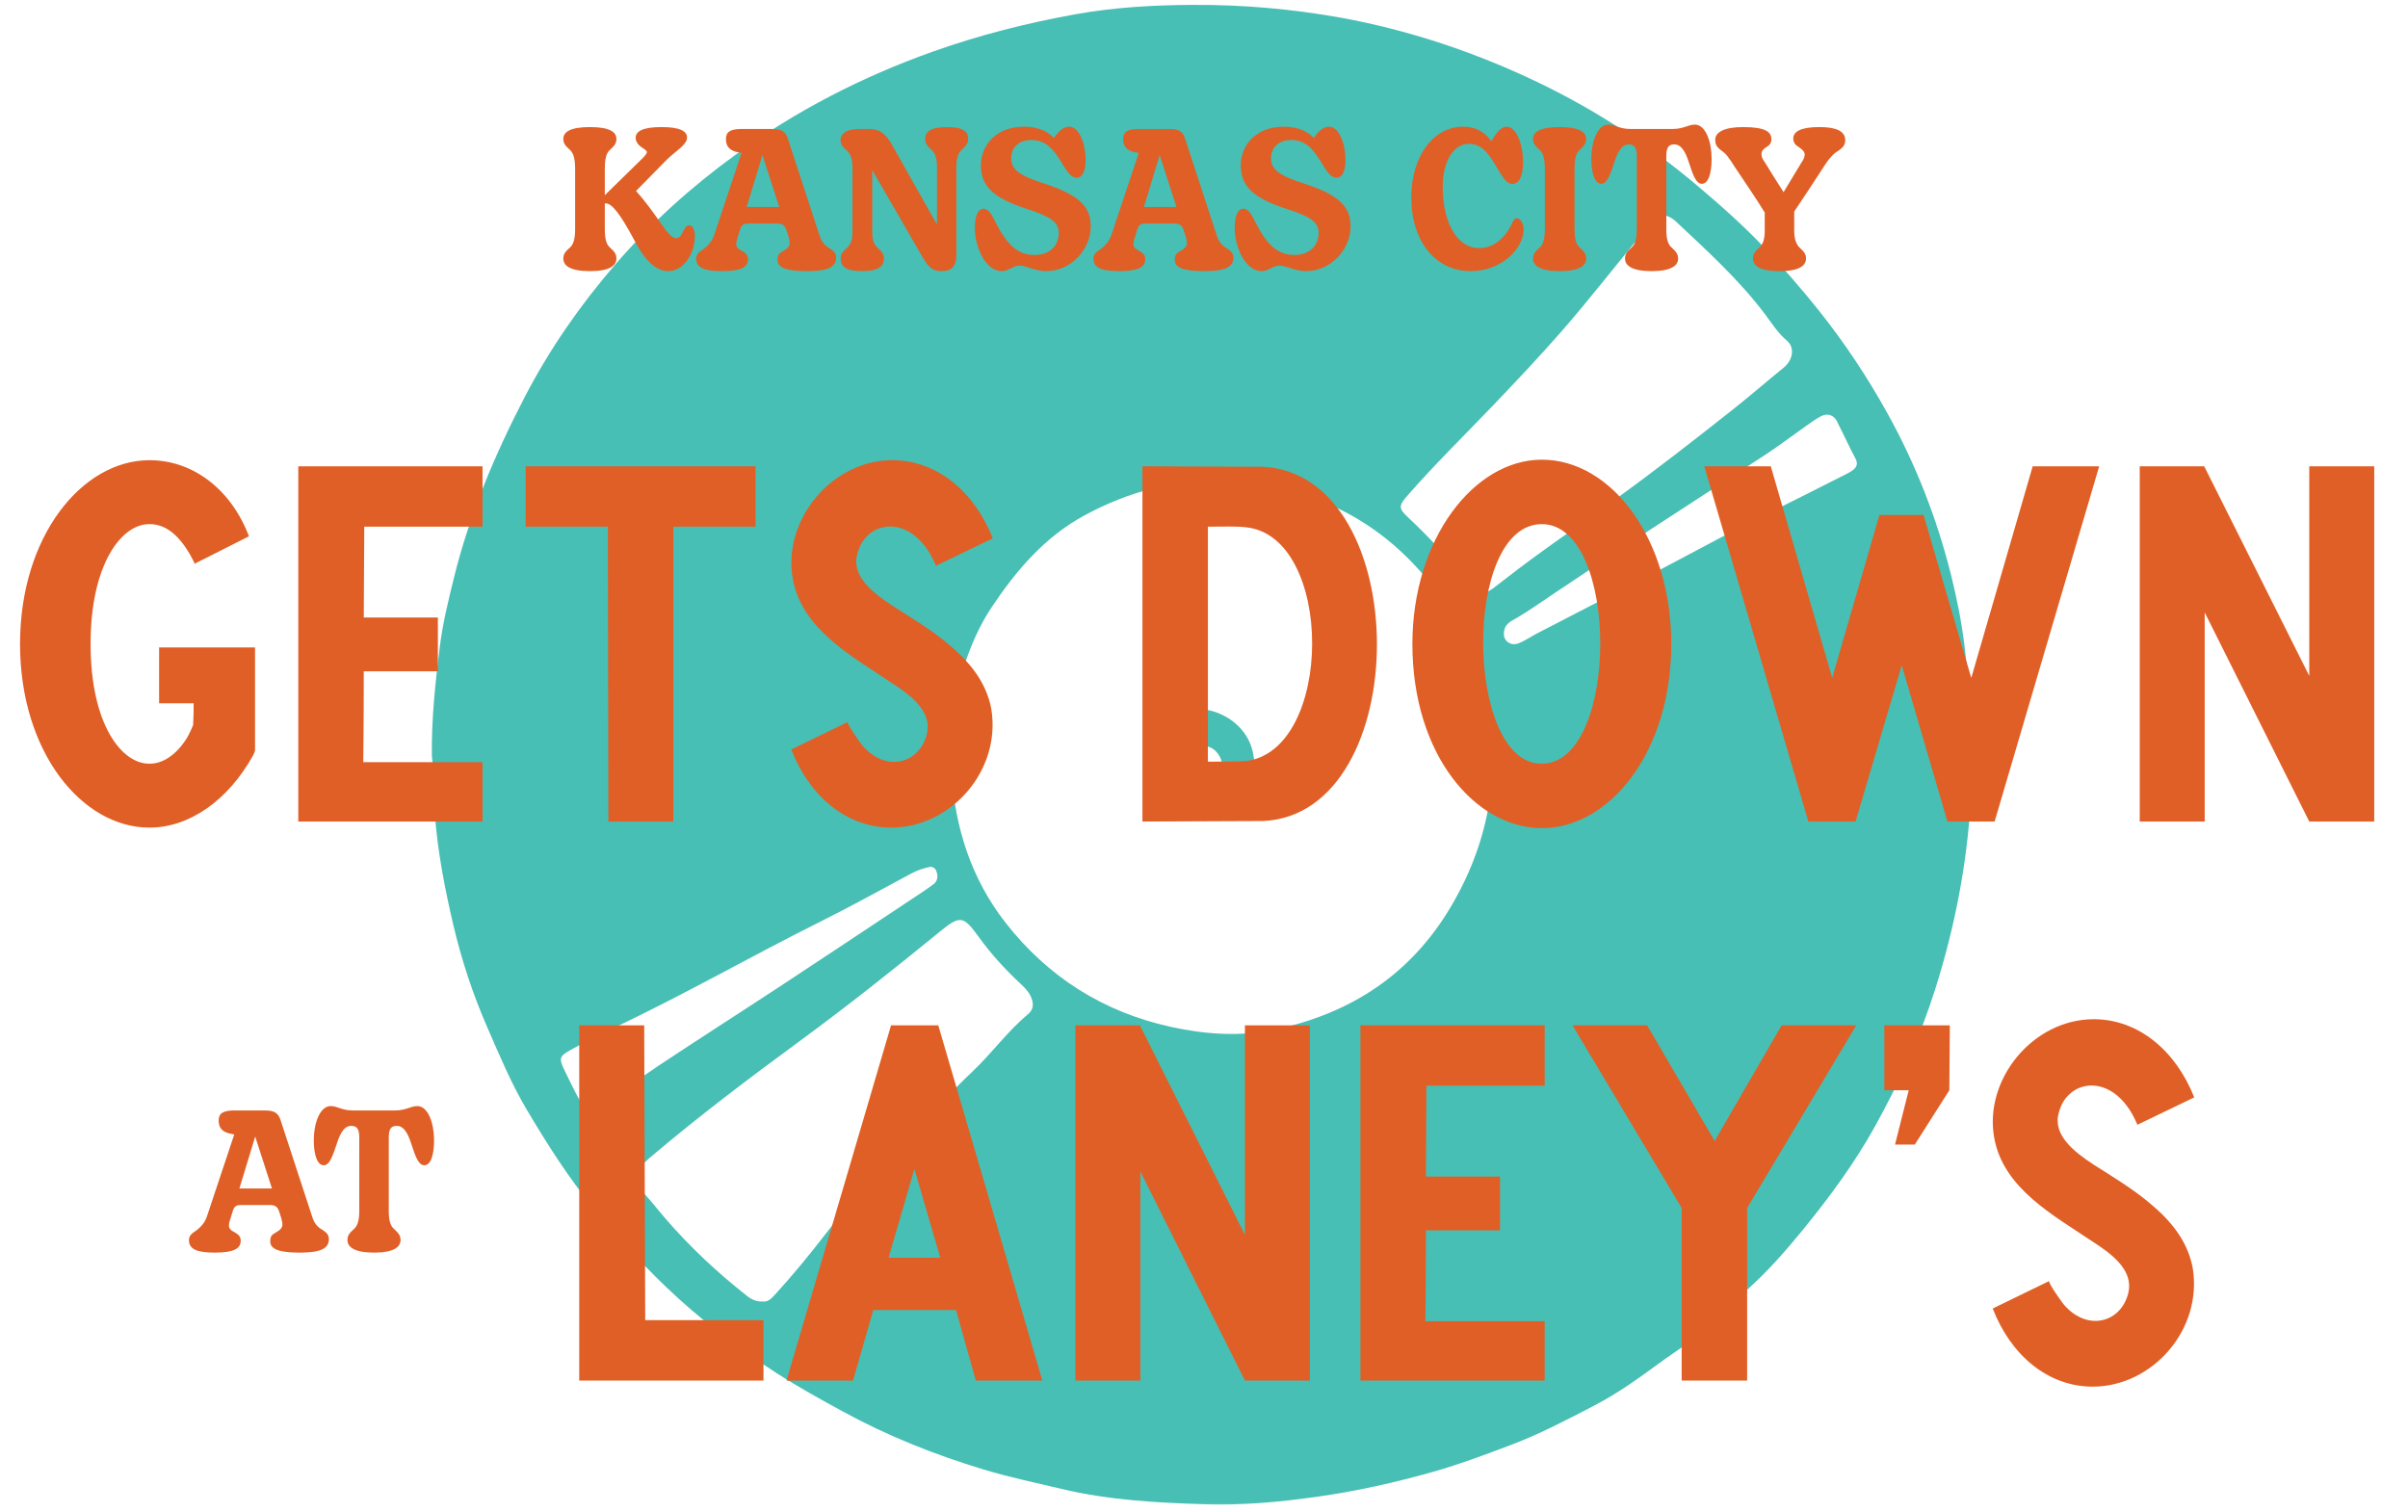 <?xml version="1.0" encoding="UTF-8"?> <svg xmlns="http://www.w3.org/2000/svg" width="379" height="238" viewBox="0 0 379 238" fill="none"><mask id="mask0_2169_11512" style="mask-type:luminance" maskUnits="userSpaceOnUse" x="67" y="0" width="244" height="238"><path d="M311 0H67V237.621H311V0Z" fill="white"></path></mask><g mask="url(#mask0_2169_11512)"><path d="M169.301 2.24C161.673 3.613 154.152 5.514 146.807 8.128C135.66 12.1 125.294 17.428 115.734 24.382C108.811 29.411 102.478 35.115 96.897 41.57C91.362 47.964 86.539 54.895 82.622 62.431C77.876 71.562 73.905 80.977 71.436 90.997C70.547 94.601 69.665 98.204 69.213 101.884C68.507 107.527 67.909 113.192 67.971 118.897C68.308 122.063 68.216 125.26 68.461 128.449C68.921 134.253 70.018 139.919 71.336 145.546C72.632 151.081 74.411 156.479 76.695 161.715C78.62 166.123 80.467 170.578 82.921 174.702C86.11 180.069 89.437 185.351 93.447 190.197C96.981 194.467 100.677 198.584 104.656 202.417C110.045 207.6 115.995 212.131 122.289 216.187C125.647 218.349 129.151 220.273 132.654 222.19C139.708 226.046 147.099 228.982 154.765 231.305C158.859 232.547 163.038 233.414 167.193 234.403C174.561 236.151 182.059 236.549 189.534 236.795C195.437 236.994 201.386 236.442 207.274 235.614C213.5 234.74 219.602 233.375 225.651 231.658C229.784 230.485 233.786 228.975 237.803 227.457C242.365 225.739 246.65 223.47 250.944 221.247C254.532 219.384 257.874 216.999 261.141 214.592C263.74 212.675 266.569 211.035 268.861 208.719C270.808 206.749 272.886 204.901 274.948 203.061C278.26 200.11 281.166 196.775 283.926 193.386C288.081 188.272 291.991 182.959 295.211 177.125C299.006 170.233 302.249 163.126 304.603 155.658C307.677 145.922 309.617 135.94 310.2 125.697C310.652 117.739 310.184 109.85 309.234 101.961C308.774 98.112 308.03 94.317 307.095 90.568C304.856 81.59 301.498 73.019 297.005 64.946C293.893 59.349 290.366 54.029 286.349 48.976C283.612 45.542 280.729 42.237 277.754 39.056C274.511 35.598 270.931 32.439 267.289 29.35C259.009 22.327 249.955 16.562 240.095 12.038C230.819 7.783 221.197 4.655 211.131 2.8C203.395 1.412 195.621 0.73 187.77 0.768C181.576 0.799 175.381 1.144 169.309 2.24M91.132 173.023C90.311 171.505 89.56 169.957 88.809 168.4C87.965 166.652 88.042 166.261 89.713 165.334C91.829 164.168 93.968 163.034 96.153 162.014C107.354 156.77 118.065 150.591 129.128 145.078C133.958 142.671 138.673 140.049 143.426 137.504C144.354 137.005 145.32 136.676 146.439 136.446C146.823 136.446 147.183 136.645 147.359 137.09C147.674 137.887 147.612 138.677 146.907 139.206C145.803 140.034 144.638 140.777 143.488 141.544C136.695 146.052 129.917 150.575 123.102 155.053C116.639 159.3 110.122 163.463 103.674 167.741C100.738 169.688 97.924 171.812 95.065 173.867C93.309 175.132 92.159 174.917 91.132 173.008M152.994 168.745C149.675 171.866 146.631 175.285 143.534 178.635C138.826 183.741 134.111 188.84 129.848 194.36C127.349 197.595 124.727 200.792 121.944 203.828C121.392 204.426 120.886 204.978 120.058 204.878C119.084 204.917 118.318 204.579 117.612 204.027C112.928 200.347 108.596 196.299 104.702 191.784C103.36 190.235 102.126 188.579 100.684 187.138C99.726 186.179 99.887 185.39 100.424 184.378C100.922 183.427 101.681 182.752 102.471 182.078C110.053 175.645 117.996 169.665 126 163.785C133.459 158.303 140.697 152.561 147.85 146.711C151.154 144.013 151.614 144.12 154.091 147.547C156.015 150.215 158.246 152.638 160.661 154.892C161.366 155.543 162.01 156.218 162.355 157.146C162.723 158.142 162.639 158.955 161.757 159.691C158.522 162.39 156.069 165.855 152.994 168.738M234.982 119.142C234.974 127.591 232.659 135.495 228.312 142.801C222.002 153.412 212.603 159.53 200.696 162.06C195.192 163.233 189.702 162.834 184.259 161.638C173.625 159.3 164.916 153.772 158.254 145.232C152.841 138.301 150.296 130.251 149.736 121.465C149.36 115.6 150.012 109.949 151.883 104.422C152.933 101.309 154.259 98.304 156.092 95.567C159.971 89.763 164.456 84.504 170.689 81.13C177.574 77.397 184.941 75.411 192.876 75.672C208.854 76.561 220.944 83.921 229.147 97.644C233.096 104.245 234.997 111.513 234.989 119.142M289.155 66.403C290.144 68.304 291.01 70.267 292.022 72.153C292.528 73.088 292.16 73.648 291.47 74.115C290.91 74.499 290.282 74.767 289.676 75.081C282.492 78.769 275.201 82.25 268.087 86.075C259.454 90.714 250.714 95.13 242.027 99.653C241.038 100.167 240.111 100.811 239.091 101.24C237.803 101.784 236.653 100.895 236.699 99.768C236.699 98.197 237.872 97.775 238.662 97.307C240.747 96.08 242.702 94.685 244.711 93.343C249.349 90.254 253.972 87.141 258.633 84.09C265.035 79.896 271.483 75.764 277.885 71.562C280.039 70.144 282.094 68.58 284.202 67.093C284.976 66.548 285.735 65.981 286.571 65.544C287.675 64.969 288.618 65.329 289.178 66.395M263.786 34.877C268.738 39.531 273.768 44.077 277.877 49.567C278.897 50.931 279.847 52.449 281.243 53.622C282.531 54.696 282.216 56.674 280.721 57.885C278.046 60.055 275.447 62.324 272.748 64.455C266.661 69.278 260.527 74.054 254.233 78.608C248.421 82.809 242.449 86.804 236.799 91.235C236.461 91.503 236.109 91.756 235.771 92.025C233.387 93.934 232.513 93.98 230.727 91.519C228.013 87.777 224.846 84.481 221.496 81.33C220.124 80.034 220.154 79.589 221.458 78.087C225.766 73.149 230.451 68.572 234.982 63.834C238.6 60.047 242.204 56.237 245.661 52.288C250.254 47.052 254.478 41.517 258.955 36.181C259.783 35.192 260.635 34.187 261.984 33.873C262.666 34.065 263.241 34.356 263.778 34.862" fill="#47BFB4"></path><path d="M182.745 117.883C182.568 119.485 182.3 121.226 183.235 122.675C184.025 123.894 185.037 124.99 186.072 126.025C187.544 127.505 191.431 128.126 193.033 127.252C196.683 125.251 198.231 121.686 196.997 117.684C195.908 114.165 192.451 111.903 189.054 111.612C185.773 111.704 183.151 114.218 182.745 117.883ZM192.366 120.459C192.451 121.87 191.523 122.797 189.951 122.874C188.441 122.943 186.547 121.747 186.486 120.681C186.432 119.715 188.403 117.561 189.43 117.461C190.825 117.323 192.267 118.803 192.366 120.459Z" fill="#47BFB4"></path></g><g style="mix-blend-mode:multiply"><path d="M108.434 35.461C108.974 35.461 109.363 36.12 109.363 37.079C109.363 40.075 107.506 42.681 105.199 42.681C103.341 42.681 101.604 41.243 99.746 37.648C97.59 33.634 96.301 32.016 95.343 32.016H95.193V36.09C95.193 37.858 95.522 38.547 96.032 38.996C96.721 39.596 97.02 40.015 97.02 40.704C97.02 41.782 96.002 42.681 92.856 42.681C89.68 42.681 88.662 41.782 88.662 40.704C88.662 40.015 88.962 39.596 89.68 38.996C90.16 38.547 90.519 37.858 90.519 36.09V26.534C90.519 24.766 90.16 24.017 89.68 23.568C88.962 22.939 88.662 22.549 88.662 21.86C88.662 20.812 89.68 20.003 92.856 20.003C96.002 20.003 97.02 20.812 97.02 21.86C97.02 22.549 96.721 22.939 96.032 23.568C95.522 23.987 95.193 24.766 95.193 26.534V30.728L101.005 25.036C101.424 24.646 101.814 24.167 101.814 23.957C101.814 23.748 101.514 23.508 100.975 23.178C100.555 22.879 100.046 22.4 100.046 21.681C100.046 20.692 101.125 20.003 104.12 20.003C107.056 20.003 108.135 20.662 108.135 21.651C108.135 22.819 106.337 23.748 104.839 25.246L100.106 30.069C101.484 31.567 102.862 33.484 104.06 35.222C105.109 36.749 105.828 37.498 106.427 37.498C106.876 37.498 107.116 37.259 107.625 36.24C107.925 35.671 108.135 35.461 108.434 35.461ZM130.372 38.966C131.361 39.566 131.6 39.925 131.6 40.584C131.6 42.052 130.252 42.681 127.047 42.681C123.751 42.681 122.373 42.142 122.373 40.914C122.373 40.135 122.583 39.865 123.362 39.446C123.961 39.116 124.29 38.727 124.29 38.277C124.29 37.978 124.201 37.648 124.141 37.349L123.781 36.24C123.572 35.521 123.152 35.192 122.433 35.192H117.73C117.011 35.192 116.711 35.431 116.501 36.06L115.992 37.708C115.932 37.888 115.872 38.157 115.872 38.427C115.872 38.877 116.142 39.176 116.711 39.446C117.37 39.805 117.73 40.165 117.73 40.794C117.73 42.082 116.591 42.681 113.595 42.681C110.809 42.681 109.581 42.112 109.581 40.734C109.581 40.135 109.821 39.775 110.72 39.206C111.588 38.547 112.128 37.858 112.427 36.929L116.711 24.077L116.232 23.987C114.914 23.748 114.255 23.119 114.255 21.89C114.255 20.752 114.944 20.302 116.771 20.302H121.415C123.002 20.302 123.661 20.632 124.051 21.98L128.904 36.809C129.264 37.978 129.623 38.457 130.372 38.966ZM120.006 24.407L117.52 32.585H122.643L120.006 24.407ZM135.698 42.681C133.091 42.681 132.312 41.902 132.312 40.674C132.312 40.075 132.582 39.655 133.271 39.056C133.78 38.577 134.17 37.978 134.17 36.63V26.384C134.17 24.886 133.81 24.167 133.301 23.718C132.612 23.119 132.283 22.729 132.283 22.04C132.283 21.141 133.151 20.302 135.158 20.302H136.776C138.454 20.302 139.413 21.051 140.371 22.759L147.471 35.341V26.144C147.471 24.946 147.142 24.017 146.602 23.568C145.913 22.999 145.614 22.519 145.614 21.86C145.614 20.782 146.423 20.003 149.029 20.003C151.755 20.003 152.384 20.782 152.384 21.86C152.384 22.519 152.055 22.969 151.366 23.568C150.827 24.047 150.527 24.946 150.527 26.144V40.015C150.527 41.962 149.778 42.681 148.19 42.681C146.842 42.681 146.213 42.142 145.314 40.674L137.286 26.773V36.63C137.286 37.978 137.675 38.607 138.154 39.026C138.873 39.655 139.113 40.075 139.113 40.674C139.113 41.812 138.424 42.681 135.698 42.681ZM157.682 42.681C155.045 42.681 153.428 38.787 153.428 35.881C153.428 34.143 153.877 32.855 154.806 32.855C155.644 32.855 156.154 33.903 156.783 35.162C158.58 38.697 160.348 40.135 162.834 40.135C165.111 40.135 166.639 38.787 166.639 36.6C166.639 35.012 165.411 34.083 161.516 32.855C156.303 31.147 154.386 29.29 154.386 26.024C154.386 22.879 156.753 19.943 161.157 19.943C163.793 19.943 165.231 20.991 165.86 21.71C166.549 20.752 167.298 19.943 168.287 19.943C169.785 19.943 170.863 22.459 170.863 25.216C170.863 26.953 170.354 27.972 169.455 27.972C168.646 27.972 168.047 27.193 167.238 25.845C166.07 23.927 164.871 22.04 162.355 22.04C160.348 22.04 159.149 23.208 159.149 24.916C159.149 26.684 160.438 27.642 164.452 28.93C169.755 30.668 171.672 32.465 171.672 35.641C171.672 39.206 168.646 42.681 164.632 42.681C162.894 42.681 161.606 41.812 160.468 41.812C159.419 41.812 158.73 42.681 157.682 42.681ZM192.892 38.966C193.88 39.566 194.12 39.925 194.12 40.584C194.12 42.052 192.772 42.681 189.567 42.681C186.271 42.681 184.893 42.142 184.893 40.914C184.893 40.135 185.103 39.865 185.882 39.446C186.481 39.116 186.81 38.727 186.81 38.277C186.81 37.978 186.72 37.648 186.661 37.349L186.301 36.24C186.091 35.521 185.672 35.192 184.953 35.192H180.25C179.531 35.192 179.231 35.431 179.021 36.06L178.512 37.708C178.452 37.888 178.392 38.157 178.392 38.427C178.392 38.877 178.662 39.176 179.231 39.446C179.89 39.805 180.25 40.165 180.25 40.794C180.25 42.082 179.111 42.681 176.115 42.681C173.329 42.681 172.101 42.112 172.101 40.734C172.101 40.135 172.341 39.775 173.239 39.206C174.108 38.547 174.647 37.858 174.947 36.929L179.231 24.077L178.752 23.987C177.434 23.748 176.774 23.119 176.774 21.89C176.774 20.752 177.463 20.302 179.291 20.302H183.934C185.522 20.302 186.181 20.632 186.571 21.98L191.424 36.809C191.783 37.978 192.143 38.457 192.892 38.966ZM182.526 24.407L180.04 32.585H185.163L182.526 24.407ZM198.581 42.681C195.945 42.681 194.327 38.787 194.327 35.881C194.327 34.143 194.777 32.855 195.705 32.855C196.544 32.855 197.053 33.903 197.683 35.162C199.48 38.697 201.248 40.135 203.734 40.135C206.011 40.135 207.539 38.787 207.539 36.6C207.539 35.012 206.31 34.083 202.416 32.855C197.203 31.147 195.286 29.29 195.286 26.024C195.286 22.879 197.653 19.943 202.056 19.943C204.693 19.943 206.131 20.991 206.76 21.71C207.449 20.752 208.198 19.943 209.186 19.943C210.684 19.943 211.763 22.459 211.763 25.216C211.763 26.953 211.254 27.972 210.355 27.972C209.546 27.972 208.947 27.193 208.138 25.845C206.97 23.927 205.771 22.04 203.255 22.04C201.248 22.04 200.049 23.208 200.049 24.916C200.049 26.684 201.337 27.642 205.352 28.93C210.654 30.668 212.572 32.465 212.572 35.641C212.572 39.206 209.546 42.681 205.532 42.681C203.794 42.681 202.506 41.812 201.367 41.812C200.319 41.812 199.63 42.681 198.581 42.681ZM231.474 42.681C226.052 42.681 222.127 38.127 222.127 31.057C222.127 24.646 225.573 19.943 230.276 19.943C232.193 19.943 233.691 20.722 234.71 22.25C235.668 20.602 236.387 19.943 237.136 19.943C238.574 19.943 239.713 22.489 239.713 25.575C239.713 27.762 239.054 28.96 238.065 28.96C237.256 28.96 236.687 28.301 235.429 26.084C233.991 23.568 232.792 22.639 231.175 22.639C228.898 22.639 227.07 25.216 227.07 29.38C227.07 35.341 229.527 39.056 232.733 39.056C235.009 39.056 236.777 37.678 238.005 35.132C238.275 34.533 238.455 34.353 238.724 34.353C239.293 34.353 239.803 35.192 239.803 36.12C239.803 39.146 236.328 42.681 231.474 42.681ZM245.484 42.681C242.309 42.681 241.29 41.782 241.29 40.704C241.29 40.015 241.59 39.596 242.309 38.996C242.788 38.547 243.147 37.858 243.147 36.09V26.534C243.147 24.766 242.788 24.017 242.309 23.568C241.59 22.939 241.29 22.549 241.29 21.86C241.29 20.812 242.309 20.003 245.484 20.003C248.63 20.003 249.648 20.812 249.648 21.86C249.648 22.549 249.349 22.939 248.66 23.568C248.15 23.987 247.821 24.766 247.821 26.534V36.09C247.821 37.858 248.15 38.547 248.66 38.996C249.349 39.596 249.648 40.015 249.648 40.704C249.648 41.782 248.63 42.681 245.484 42.681ZM259.959 42.681C256.813 42.681 255.765 41.782 255.765 40.704C255.765 40.015 256.064 39.596 256.753 38.996C257.263 38.547 257.622 37.858 257.622 36.09V24.616C257.622 23.298 257.323 22.729 256.364 22.729C255.016 22.729 254.417 24.467 253.907 26.054C253.278 27.972 252.799 28.93 252.02 28.93C251.061 28.93 250.462 27.402 250.462 24.976C250.462 22.34 251.421 19.613 253.129 19.613C254.177 19.613 254.896 20.302 256.574 20.302H263.254C264.992 20.302 265.711 19.613 266.759 19.613C268.467 19.613 269.396 22.34 269.396 24.976C269.396 27.433 268.827 28.93 267.868 28.93C267.059 28.93 266.58 27.912 265.981 26.054C265.471 24.467 264.872 22.729 263.524 22.729C262.565 22.729 262.266 23.298 262.266 24.616V36.09C262.266 37.828 262.595 38.517 263.105 38.966C263.794 39.596 264.123 40.015 264.123 40.704C264.123 41.782 263.075 42.681 259.959 42.681ZM280.091 42.681C277.005 42.681 275.896 41.842 275.896 40.704C275.896 39.985 276.256 39.566 276.885 38.996C277.424 38.517 277.754 37.738 277.754 36.39V33.454C276.496 31.387 274.488 28.451 273.11 26.384C271.972 24.587 271.612 24.167 271.043 23.778C270.204 23.178 269.965 22.759 269.965 21.98C269.965 20.782 271.463 20.003 274.339 20.003C277.904 20.003 278.802 20.782 278.802 21.92C278.802 22.519 278.533 22.879 277.934 23.208C277.484 23.508 277.245 23.808 277.245 24.257C277.245 24.736 277.424 25.066 277.754 25.515C278.742 27.133 279.701 28.661 280.72 30.249C281.648 28.721 282.577 27.193 283.506 25.635C283.865 25.126 284.045 24.706 284.045 24.317C284.045 23.837 283.566 23.448 283.056 23.119C282.607 22.849 282.248 22.459 282.248 21.8C282.248 20.692 283.476 20.003 286.352 20.003C288.988 20.003 290.426 20.632 290.426 22.07C290.426 22.759 290.156 23.148 289.378 23.718C288.659 24.107 287.97 24.826 287.31 25.845C286.052 27.822 283.865 31.087 282.397 33.304V36.39C282.397 37.738 282.787 38.547 283.266 38.996C283.955 39.625 284.255 40.015 284.255 40.674C284.255 41.812 283.206 42.681 280.091 42.681Z" fill="#E05F26"></path><path d="M23.525 130.28C12.9 130.28 3.154 118.377 3.154 101.361C3.154 84.424 12.9 72.441 23.525 72.441C30.555 72.441 36.467 77.235 39.183 84.424L30.635 88.739C30.555 88.659 30.555 88.579 30.555 88.499C28.878 85.144 26.641 82.507 23.605 82.507H23.525H23.445C19.211 82.507 14.258 88.659 14.258 101.361C14.258 114.143 19.211 120.214 23.445 120.214H23.605C25.602 120.214 27.759 118.856 29.437 116.14C29.437 116.14 29.836 115.501 30.396 114.143C30.476 112.785 30.476 112.066 30.476 110.708H25.043V101.92H40.142V117.898C40.142 118.217 40.142 118.297 39.822 118.936C35.908 125.966 29.836 130.28 23.525 130.28ZM46.949 129.322V73.4H75.948V82.907H57.334L57.254 97.207H68.918V105.675H57.254C57.254 114.942 57.174 118.457 57.174 119.975H75.948V129.322H46.949ZM95.752 129.322L95.672 82.907H82.73V73.4H118.919V82.907H106.057H105.977V129.322H95.752ZM140.284 130.28C133.174 130.28 127.342 125.247 124.546 117.978L133.414 113.664C133.414 114.143 135.012 116.38 135.651 117.259C139.326 121.652 144.678 120.294 145.876 115.581C146.755 112.066 143.48 109.509 140.364 107.512C134.213 103.358 126.224 99.124 124.786 91.135C123.108 81.948 130.857 72.441 140.444 72.441C147.554 72.441 153.386 77.474 156.262 84.744L147.314 89.058C146.436 86.981 145.637 86.022 145.157 85.463C141.403 81.149 136.05 82.587 134.932 87.221C133.973 90.656 137.328 93.292 140.364 95.289C143.24 97.127 146.595 99.124 149.312 101.441C152.587 104.157 155.223 107.352 156.022 111.586C157.62 121.333 149.631 130.28 140.284 130.28ZM179.81 129.322V73.4L198.823 73.48C210.726 74.119 216.718 87.78 216.718 101.441C216.718 115.102 210.726 128.683 198.823 129.242L179.81 129.322ZM190.115 119.895C192.112 119.895 194.749 119.895 195.947 119.815C210.007 118.377 210.087 84.185 195.947 82.987C194.749 82.827 192.112 82.907 190.115 82.907V119.895ZM242.671 130.36C232.286 130.36 222.3 118.936 222.3 101.361C222.3 84.904 231.966 72.361 242.671 72.361C253.696 72.361 263.043 84.904 263.043 101.361C263.043 118.457 253.297 130.36 242.671 130.36ZM242.592 120.214H242.671C254.894 120.214 254.974 82.507 242.671 82.507C230.129 82.507 230.608 120.214 242.592 120.214ZM284.619 129.322L268.242 73.4H278.707L288.374 106.713L295.803 81.069H302.754L310.263 106.713L319.929 73.4H330.395L313.938 129.322H306.508L299.318 104.716L292.049 129.322H284.619ZM336.777 129.322V73.4H346.923L363.46 106.394V73.4H373.685V129.322H363.46L347.003 96.408V129.322H336.777Z" fill="#E05F26"></path><path d="M50.532 193.466C51.52 194.066 51.76 194.425 51.76 195.084C51.76 196.552 50.412 197.181 47.206 197.181C43.911 197.181 42.533 196.642 42.533 195.414C42.533 194.635 42.742 194.365 43.521 193.946C44.121 193.616 44.45 193.227 44.45 192.777C44.45 192.478 44.36 192.148 44.3 191.849L43.941 190.74C43.731 190.021 43.312 189.692 42.593 189.692H37.889C37.17 189.692 36.871 189.931 36.661 190.56L36.152 192.208C36.092 192.388 36.032 192.657 36.032 192.927C36.032 193.376 36.301 193.676 36.871 193.946C37.53 194.305 37.889 194.665 37.889 195.294C37.889 196.582 36.751 197.181 33.755 197.181C30.969 197.181 29.741 196.612 29.741 195.234C29.741 194.635 29.98 194.275 30.879 193.706C31.748 193.047 32.287 192.358 32.587 191.429L36.871 178.577L36.391 178.487C35.073 178.248 34.414 177.619 34.414 176.39C34.414 175.252 35.103 174.802 36.931 174.802H41.574C43.162 174.802 43.821 175.132 44.211 176.48L49.064 191.309C49.423 192.478 49.783 192.957 50.532 193.466ZM40.166 178.907L37.68 187.085H42.802L40.166 178.907ZM58.882 197.181C55.737 197.181 54.688 196.282 54.688 195.204C54.688 194.515 54.988 194.095 55.677 193.496C56.186 193.047 56.545 192.358 56.545 190.59V179.116C56.545 177.798 56.246 177.229 55.287 177.229C53.939 177.229 53.34 178.967 52.831 180.554C52.202 182.472 51.722 183.43 50.943 183.43C49.985 183.43 49.386 181.903 49.386 179.476C49.386 176.84 50.344 174.113 52.052 174.113C53.1 174.113 53.819 174.802 55.497 174.802H62.178C63.915 174.802 64.634 174.113 65.683 174.113C67.39 174.113 68.319 176.84 68.319 179.476C68.319 181.933 67.75 183.43 66.791 183.43C65.982 183.43 65.503 182.412 64.904 180.554C64.394 178.967 63.795 177.229 62.447 177.229C61.489 177.229 61.189 177.798 61.189 179.116V190.59C61.189 192.328 61.519 193.017 62.028 193.466C62.717 194.095 63.046 194.515 63.046 195.204C63.046 196.282 61.998 197.181 58.882 197.181Z" fill="#E05F26"></path><path d="M91.166 217.322V161.4H101.392C101.392 161.4 101.552 207.416 101.552 207.815H120.166V217.322H91.166ZM123.789 217.322L140.246 161.4H147.676L164.053 217.322H153.588L150.472 206.217H137.45L134.255 217.322H123.789ZM139.847 197.989H147.996L143.921 184.008L139.847 197.989ZM169.26 217.322V161.4H179.406L195.943 194.394V161.4H206.168V217.322H195.943L179.486 184.408V217.322H169.26ZM214.119 217.322V161.4H243.119V170.907H224.505L224.425 185.207H236.088V193.675H224.425C224.425 202.942 224.345 206.457 224.345 207.975H243.119V217.322H214.119ZM264.68 217.322V190.16L247.504 161.4H259.247L269.872 179.614L280.418 161.4H292.161L274.985 190.16V217.322H264.68ZM298.259 180.174L300.416 171.626H296.582V161.4H306.887L306.808 171.626L301.375 180.174H298.259ZM329.377 218.28C322.267 218.28 316.435 213.247 313.639 205.978L322.507 201.664C322.507 202.143 324.105 204.38 324.744 205.259C328.418 209.652 333.771 208.294 334.969 203.581C335.848 200.066 332.573 197.509 329.457 195.512C323.306 191.358 315.317 187.124 313.879 179.135C312.201 169.948 319.95 160.441 329.537 160.441C336.647 160.441 342.479 165.474 345.355 172.744L336.407 177.058C335.529 174.981 334.73 174.022 334.25 173.463C330.496 169.149 325.143 170.587 324.025 175.221C323.066 178.656 326.421 181.292 329.457 183.289C332.333 185.127 335.688 187.124 338.404 189.441C341.68 192.157 344.316 195.352 345.115 199.586C346.713 209.333 338.724 218.28 329.377 218.28Z" fill="#E05F26"></path></g></svg> 